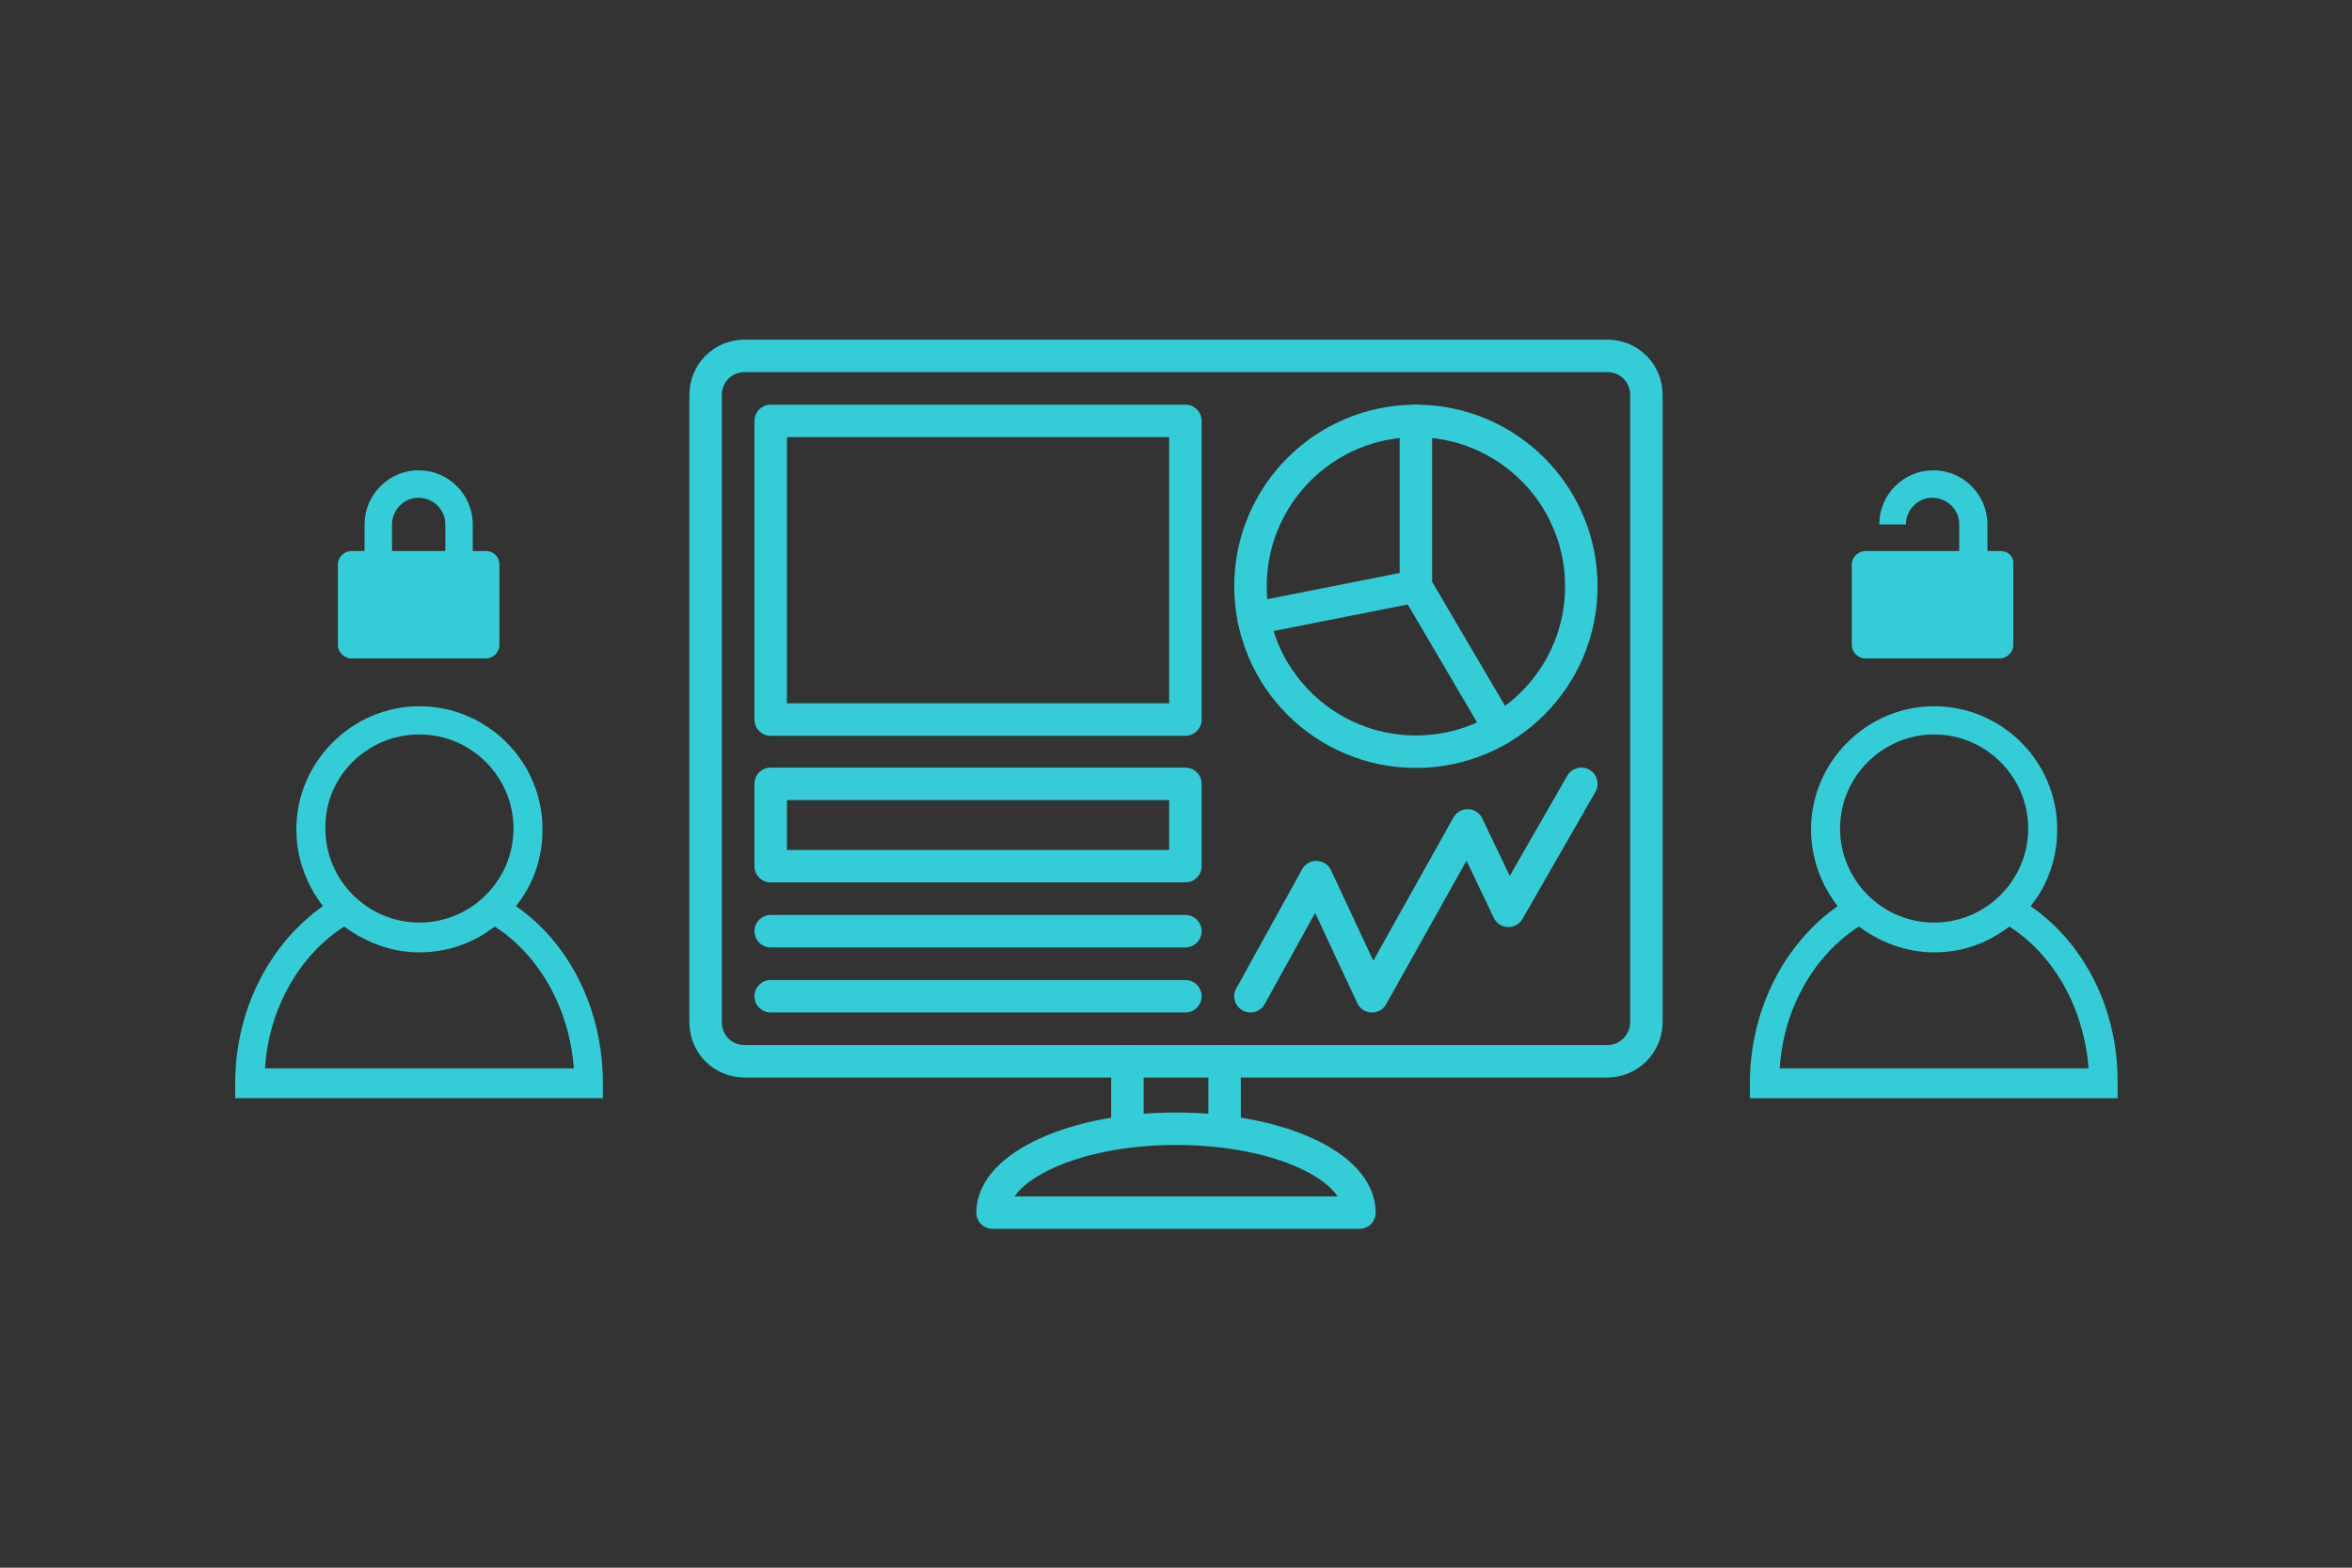 <svg version="1.1" id="レイヤー_1" xmlns="http://www.w3.org/2000/svg" x="0" y="0" viewBox="0 0 300 200" xml:space="preserve"><rect x="0" y="0" width="300" height="200" fill="#333333" stroke="none"/><style>.st0,.st1{fill:none}.st1{stroke:#34cdd7;stroke-width:4.141;stroke-linecap:round;stroke-linejoin:round;stroke-miterlimit:10}.st2{fill:#34cdd7}.st3{fill:none;stroke:#34cdd7;stroke-width:5;stroke-linecap:round;stroke-linejoin:round;stroke-miterlimit:10}</style><path class="st0" d="M0 0h300v200H0z"/><path class="st1" d="M205 135.4H95c-2.8 0-5-2.2-5-5v-80c0-2.8 2.2-5 5-5h110c2.8 0 5 2.2 5 5v80c0 2.7-2.2 5-5 5z"/><path class="st1" d="M98.3 53.7h52.9v38.1H98.3z"/><circle class="st1" cx="180.6" cy="74.8" r="21.1"/><path class="st1" d="M98.3 100h52.9v10.5H98.3zm0 18.8h52.9m-52.9 8.3h52.9m8.3 0l8.4-15.2 7.1 15.2 12.2-21.8 5.2 10.9 9.3-16.2m-57.9 44.3v-8.9m12.4 0v8.9m-6.2-.3c-12.9 0-23.4 4.8-23.4 10.7h46.8c0-6-10.5-10.7-23.4-10.7zm30.6-90.3v21.1L191.3 93m-10.7-18.2l-20.7 4.1"/><path class="st0" d="M443.5 0h300v200h-300z"/><circle class="st2" cx="508.5" cy="94.7" r="35"/><path class="st3" d="M708.6 142.7H573.7c-2.8 0-5-2.2-5-5V39c0-2.8 2.2-5 5-5h134.9c2.8 0 5 2.2 5 5v98.7c0 2.8-2.2 5-5 5z"/><path class="st3" d="M578.7 44h63.9v46h-63.9z"/><circle class="st3" cx="678.1" cy="69.5" r="25.5"/><path class="st3" d="M578.7 100h63.9v12.7h-63.9zm0 22.7h63.9m-63.9 10h63.9m10 0l10.1-18.3 8.7 18.3 14.7-26.3 6.3 13.1 11.2-19.5m-69.9 53.5v-10.8m15 0v10.8m-7.5-.4c-15.6 0-28.2 5.8-28.2 12.9h56.4c0-7.2-12.6-12.9-28.2-12.9z"/><path d="M501.1 78.4h-3.9v-3.9h3.9v3.9zm-3.8 4.4h-3.9v3.9h3.9v-3.9zm7.2-2.4h-3.9v3.9h3.9v-3.9zm-12.1-2.5h-3.9v3.9h3.9v-3.9zm36.1 0l-.2 1c0 .2-1.2 5.2-5 6.7-1.2.5-2.4.6-3.5.6-.6 0-1.2-.1-1.7-.1v2.3h.1c2.2.4 4.7 1.2 4.7 3.1v17c0 4.1-6.8 6.3-13.6 6.3s-13.6-2.2-13.6-6.3v-17c0-1.3 1.1-2 2.4-2.5v-1.4h3.9v.5c.6-.1 1.3-.2 1.9-.2v-1.7h3.9v1.5h1.5c2.1 0 4 .1 5.8.3v-2h-.7c-.8 0-1.6-.1-2.5-.5-2.8-1.1-3.6-4.6-3.7-5l-.2-1 1-.5c.1-.1 3.5-2.2 6.5-.4.3.2.6.4.8.6.5-.9 1.3-1.8 2.5-2.5 4.1-2.3 8.6.4 8.8.5l.9.7zm-13.3 5.2c-.1-.6-.4-1.4-1.2-1.9-.8-.5-1.7-.3-2.4-.1.3.7.8 1.5 1.5 1.8.7.2 1.5.2 2.1.2zm4 11.4c-.1 0-.3.1-.4.1-.1 0-.3.1-.4.1-2.4.5-5.5.7-8.9.7-3.3 0-6.5-.3-8.9-.7-.1 0-.3-.1-.4-.1-.1 0-.3-.1-.4-.1-.1 0-.3-.1-.4-.1-.1 0-.3-.1-.4-.1v14.3c0 1.2 3.8 3.4 10.7 3.4s10.7-2.2 10.7-3.4V94.2c-.1 0-.3.1-.4.1-.5.1-.7.2-.8.2zm-1.4-3.2c-.2 0-.3-.1-.4-.1h-.1c-.1 0-.3 0-.4-.1h-.1c-.1 0-.3 0-.4-.1h-.1c-.2 0-.3 0-.5-.1h-.1c-.1 0-.3 0-.5-.1h-.1c-.2 0-.4 0-.5-.1h-10.8c-.2 0-.4 0-.5.1h-.1c-.2 0-.3 0-.5.1h-.1c-.2 0-.3 0-.5.1h-.1c-.1 0-.3 0-.4.1h-.1c-.1 0-.3 0-.4.1h-.1c-.1 0-.2 0-.4.1-.1 0-.2.1-.4.1h-.1c-.1 0-.2 0-.3.1-.1 0-.2.1-.3.1.1 0 .2 0 .3.1h.1c.1 0 .2.1.3.1h.1c.1 0 .2 0 .3.1h.1c.1 0 .3.1.4.1.1 0 .3 0 .4.1h.1c.1 0 .3 0 .4.1h.1c.2 0 .3 0 .5.1h.1c.1 0 .3 0 .4.1h.1c.2 0 .4 0 .5.1h10.8c.2 0 .4 0 .5-.1h.1c.1 0 .3 0 .4-.1h.1c.2 0 .3 0 .5-.1h.1c.1 0 .3 0 .4-.1h.1c.1 0 .3 0 .4-.1.1 0 .3-.1.4-.1h.1c.1 0 .2 0 .3-.1h.1c.1 0 .2-.1.3-.1h.1c.1 0 .2 0 .3-.1-.1 0-.2-.1-.3-.1-.1 0-.2 0-.3-.1h-.1c.1-.1 0-.1-.2-.1zm7.3-11.9c-1.2-.5-3.2-1-4.8 0-1.6.9-2.1 2.7-2.1 3.7 1 .2 2.6.4 4.1-.3 1.5-.5 2.4-2.3 2.8-3.4zm-20.8 24.8h-2.9v3.9h2.9v-3.9zm4.4-5.4h-2.9v9.3h2.9v-9.3zm4.3 3.4h-2.9v5.9h2.9v-5.9zm4.4-1.4h-2.9v7.4h2.9v-7.4z" fill="#fff"/><path class="st3" d="M678.1 44v25.5L691 91.6m-12.9-22.1l-25 5M543.5 94.7h25.2"/><path class="st2" d="M500.8 51.5c0-.8.4-1.6 1.2-2 2-1 4.2-1.5 6.5-1.5s4.5.5 6.5 1.5c1.1.5 1.5 1.9 1 3s-1.9 1.5-3 1c-1.4-.7-3-1.1-4.6-1.1-1.6 0-3.1.4-4.6 1.1-1.1.5-2.4.1-3-1v-1zm-3.5-6.4c.5 1.1 1.9 1.5 3 1 2.6-1.3 5.3-1.9 8.3-1.9 2.9 0 5.7.7 8.3 1.9 1.1.5 2.4.1 3-1 .5-1.1.1-2.4-1-3-3.2-1.6-6.6-2.4-10.2-2.4s-7 .8-10.2 2.4c-.8.4-1.2 1.2-1.2 2-.2.3-.2.7 0 1zm18.9 92.8c0 .8-.4 1.6-1.2 2-2 1-4.2 1.5-6.5 1.5s-4.5-.5-6.5-1.5c-1.1-.5-1.5-1.9-1-3s1.9-1.5 3-1c1.4.7 3 1.1 4.6 1.1 1.6 0 3.1-.4 4.6-1.1 1.1-.5 2.4-.1 3 1v1zm3.5 6.4c-.5-1.1-1.9-1.5-3-1-2.6 1.3-5.3 1.9-8.3 1.9-2.9 0-5.7-.7-8.3-1.9-1.1-.5-2.4-.1-3 1-.5 1.1-.1 2.4 1 3 3.2 1.6 6.6 2.4 10.2 2.4 3.6 0 7-.8 10.2-2.4.8-.4 1.2-1.2 1.2-2 .3-.3.2-.6 0-1zM65.8 115.6c2.2-2.7 3.4-6.1 3.4-9.8 0-8.7-7.1-15.7-15.7-15.7s-15.7 7.1-15.7 15.7c0 3.7 1.3 7.1 3.4 9.8-6.7 4.7-11.2 13.1-11.2 22.6v1.9h46.9v-1.9c0-9.6-4.4-18-11.1-22.6zM53.5 93.7c6.6 0 12 5.4 12 12s-5.4 12-12 12-12-5.4-12-12c-.1-6.6 5.3-12 12-12zm-19.7 42.6c.5-7.8 4.5-14.5 10.1-18.1 2.7 2 6 3.3 9.6 3.3s6.9-1.2 9.6-3.3c5.6 3.6 9.5 10.3 10.1 18.1H33.8zM259 115.6c2.2-2.7 3.4-6.1 3.4-9.8 0-8.7-7.1-15.7-15.7-15.7S231 97.2 231 105.8c0 3.7 1.3 7.1 3.4 9.8-6.7 4.7-11.2 13.1-11.2 22.6v1.9h46.9v-1.9c.1-9.6-4.4-18-11.1-22.6zm-12.3-21.9c6.6 0 12 5.4 12 12s-5.4 12-12 12-12-5.4-12-12 5.4-12 12-12zM227 136.3c.5-7.8 4.5-14.5 10.1-18.1 2.7 2 6 3.3 9.6 3.3 3.6 0 6.9-1.2 9.6-3.3 5.6 3.6 9.5 10.3 10.1 18.1H227zm28.2-66h-1.7v-3.4c0-3.8-3.1-6.9-6.9-6.9-3.8 0-6.9 3.1-6.9 6.9h3.4c0-.9.4-1.8 1-2.4.7-.7 1.5-1 2.4-1s1.8.4 2.4 1c.7.7 1 1.5 1 2.4v3.4h-12c-.9 0-1.7.8-1.7 1.7v10.3c0 .9.8 1.7 1.7 1.7h17.2c.9 0 1.7-.8 1.7-1.7V72c.1-.9-.6-1.7-1.6-1.7zM62 70.3h-1.7v-3.4c0-3.8-3.1-6.9-6.9-6.9-3.8 0-6.9 3.1-6.9 6.9v3.4h-1.7c-.9 0-1.7.8-1.7 1.7v10.3c0 .9.8 1.7 1.7 1.7H62c.9 0 1.7-.8 1.7-1.7V72c0-.9-.7-1.7-1.7-1.7zm-12-3.4c0-.9.4-1.8 1-2.4.7-.7 1.5-1 2.4-1 .9 0 1.8.4 2.4 1 .7.7 1 1.5 1 2.4v3.4H50v-3.4z"/></svg>